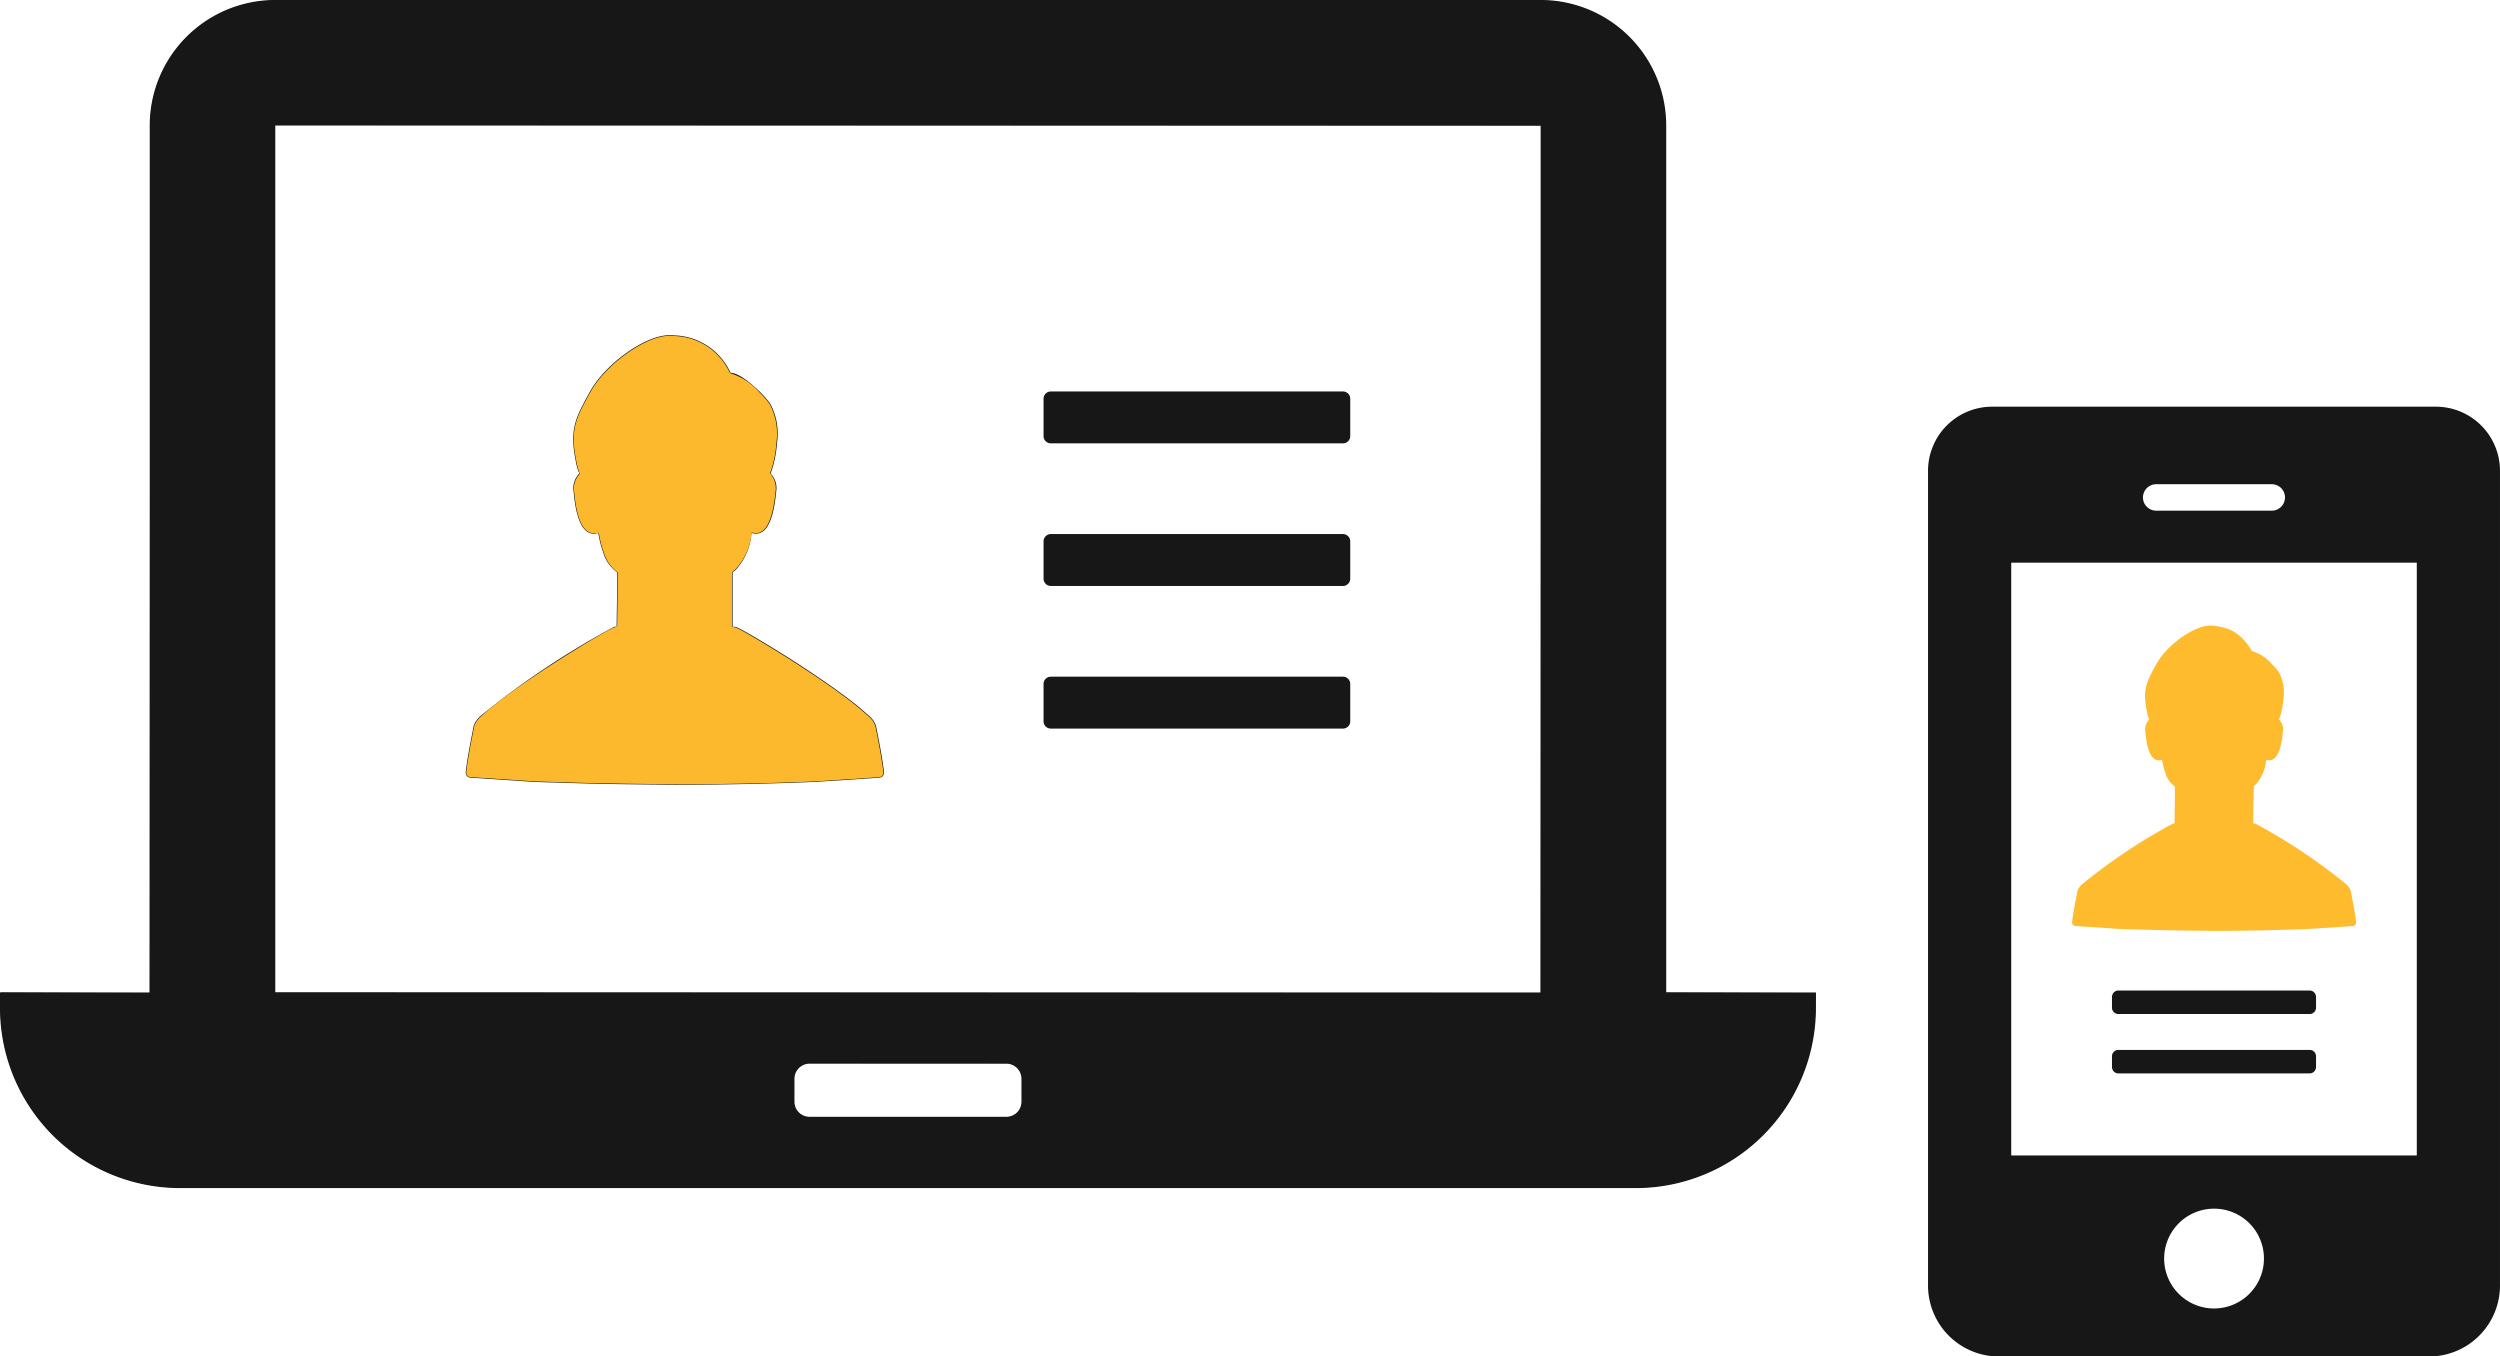 <svg xmlns="http://www.w3.org/2000/svg" width="223.002" height="121" viewBox="0 0 223.002 121"><g transform="translate(-592.499 -2910)"><g transform="translate(662.641 2946.277)"><path d="M147.133,0H107.555a5.719,5.719,0,0,0-5.715,5.726V78.39a6.329,6.329,0,0,0,6.333,6.333h38.342a6.332,6.332,0,0,0,6.344-6.333V5.726A5.721,5.721,0,0,0,147.133,0ZM121.011,8.1A1.187,1.187,0,0,1,122.2,6.914h10.3a1.181,1.181,0,1,1,0,2.362H122.2A1.184,1.184,0,0,1,121.011,8.1Zm24.427,5.814V66.789H109.261V13.913h36.177ZM131.8,75.793a4.451,4.451,0,1,1-4.452-4.255A4.441,4.441,0,0,1,131.8,75.793Z" fill="#171717"/><path d="M179.714,144.758l3.831.256c.576.024,1.153.035,1.729.054l.844.026q1.7.049,3.4.07l.97.01c.547,0,1.094.017,1.641.017q4.26,0,8.516-.177l3.83-.252a.307.307,0,0,0,.294-.335c-.089-.838-.33-2.024-.489-2.831a1.46,1.46,0,0,0-.475-.628,49.979,49.979,0,0,0-8.04-5.349h-.167v-1.165l.05-2.173c.019-.016.04-.032.061-.046l.069-.052a3.647,3.647,0,0,0,.955-2.18c0-.025.011-.045.016-.071a.894.894,0,0,0,.274.045c1,0,1.159-2.039,1.22-2.579a1.25,1.25,0,0,0-.353-1.066,2.806,2.806,0,0,0,.134-.368,7.169,7.169,0,0,0,.266-1.514,3.823,3.823,0,0,0-.419-2.35,5.5,5.5,0,0,0-.61-.7,3.7,3.7,0,0,0-1.792-1.164,5.1,5.1,0,0,0-1-1.283l-.054-.051a3.469,3.469,0,0,0-.594-.419c-.1-.055-.2-.108-.3-.153a3.784,3.784,0,0,0-.635-.209c-.131-.031-.267-.058-.407-.077s-.235-.062-.374-.071c-.1-.009-.21-.009-.322-.014h-.023c-1.425,0-3.845,1.69-4.814,3.441s-1.257,2.379-.769,4.567a2.276,2.276,0,0,0,.14.368,1.251,1.251,0,0,0-.354,1.066c.056.54.214,2.579,1.215,2.579a.925.925,0,0,0,.284-.046,6.11,6.11,0,0,0,.294,1.163,2.231,2.231,0,0,0,.848,1.225v1.135l-.032,2.128v.037h-.135a50.4,50.4,0,0,0-8.034,5.349,1.477,1.477,0,0,0-.48.628c-.158.806-.4,1.988-.489,2.826A.307.307,0,0,0,179.714,144.758Z" transform="translate(-64.745 -98.436)" fill="#ffbb2e"/><path d="M218.631,314.726H201.569a.571.571,0,0,0-.57.571v.955a.57.57,0,0,0,.57.57h17.062a.57.57,0,0,0,.57-.57V315.3A.57.57,0,0,0,218.631,314.726Z" transform="translate(-82.751 -262.647)" fill="#171717"/><path d="M218.631,346.726H201.569a.57.57,0,0,0-.57.571v.955a.57.57,0,0,0,.57.57h17.062a.57.57,0,0,0,.57-.57V347.3A.57.57,0,0,0,218.631,346.726Z" transform="translate(-82.751 -289.351)" fill="#171717"/></g><g transform="translate(592.499 2821.488)"><path d="M148.628,177.042V99.711a11.2,11.2,0,0,0-11.2-11.2H24.556a11.2,11.2,0,0,0-11.2,11.2v77.331H0v1.387a16.061,16.061,0,0,0,16.061,16.061H145.914a16.067,16.067,0,0,0,16.068-16.061v-1.387Zm-57.513,9.743a1.341,1.341,0,0,1-1.352,1.345H72.212a1.34,1.34,0,0,1-1.345-1.345v-2.042a1.348,1.348,0,0,1,1.345-1.352H89.763a1.349,1.349,0,0,1,1.352,1.352Zm46.311-9.743H24.556V99.711h112.87Z" fill="#171717"/><path d="M16.17,194.549A16.029,16.029,0,0,1,.16,178.538v-1.387l13.3.051.051-77.381a11.162,11.162,0,0,1,11.15-11.148h112.87a11.163,11.163,0,0,1,11.151,11.148v77.331l13.4.051-.051,1.336a16.032,16.032,0,0,1-16.018,16.01Zm56.151-11.1a1.4,1.4,0,0,0-1.4,1.4V186.9a1.4,1.4,0,0,0,1.4,1.4H89.872a1.384,1.384,0,0,0,1.4-1.4v-2.042a1.4,1.4,0,0,0-1.4-1.4Zm-47.707-6.3,112.921.051.051-77.381L24.615,99.771Z" transform="translate(-0.109 -0.11)" fill="#171717"/><path d="M131.728,222.494l5.641.377c.848.034,1.7.051,2.546.078q.622.021,1.242.039,2.5.072,5,.1.716.009,1.427.015c.805.006,1.612.025,2.418.025q6.273,0,12.539-.26l5.641-.371a.452.452,0,0,0,.432-.493c-.13-1.234-.487-2.981-.72-4.167a2.149,2.149,0,0,0-.7-.926c-3.01-2.81-11.255-7.746-11.838-7.876h-.246v-4.86a1.982,1.982,0,0,0,.163-.123c.034-.024.067-.05.1-.077a5.4,5.4,0,0,0,1.41-3.23c.005-.03.012-.055.016-.085a1.315,1.315,0,0,0,.408.068c1.473,0,1.707-3,1.8-3.8a1.841,1.841,0,0,0-.521-1.57,4.1,4.1,0,0,0,.2-.542,10.62,10.62,0,0,0,.391-2.228,5.632,5.632,0,0,0-.617-3.461,8.241,8.241,0,0,0-.9-1.035c-.857-.851-1.981-1.714-2.639-1.714a5.667,5.667,0,0,0-4.957-3.332c-.151-.013-.308-.013-.473-.02h-.034c-2.1,0-5.662,2.489-7.089,5.066s-1.851,3.5-1.131,6.725a3.276,3.276,0,0,0,.206.542,1.842,1.842,0,0,0-.521,1.57c.082.8.315,3.8,1.789,3.8a1.358,1.358,0,0,0,.418-.068,9.041,9.041,0,0,0,.432,1.713,3.286,3.286,0,0,0,1.248,1.8v1.671l-.047,3.133v.055h-.2a74.2,74.2,0,0,0-11.831,7.876,2.179,2.179,0,0,0-.706.926c-.233,1.186-.589,2.926-.72,4.16A.451.451,0,0,0,131.728,222.494Z" transform="translate(-89.761 -64.614)" fill="#171717"/><path d="M146.266,223.15q-2.5-.033-5-.1l-3.787-.117-5.64-.377a.4.4,0,0,1-.285-.141.388.388,0,0,1-.093-.3c.117-1.109.423-2.656.646-3.785l.073-.371a2.133,2.133,0,0,1,.691-.9c3.01-2.8,11.293-7.748,11.808-7.864h.049l.19-.1.047-3.133v-1.672a3.347,3.347,0,0,1-1.251-1.821,8.915,8.915,0,0,1-.429-1.7c-.205,0-.337.025-.469.025-1.365,0-1.638-2.739-1.727-3.639a1.872,1.872,0,0,1,.492-1.639c-.055-.191-.122-.373-.19-.6-.71-3.176-.323-4.071,1.127-6.685,1.381-2.5,4.936-5.041,7.044-5.041l.5.02a5.61,5.61,0,0,1,4.917,3.306,5.7,5.7,0,0,1,2.648,1.725,8.2,8.2,0,0,1,.893,1.028,5.656,5.656,0,0,1,.608,3.429,10.516,10.516,0,0,1-.389,2.217,4.1,4.1,0,0,1-.2.535,1.965,1.965,0,0,1,.516,1.587c-.11,1.039-.4,3.752-1.745,3.752a1.248,1.248,0,0,1-.392-.065,5.453,5.453,0,0,1-1.474,3.324l-.283.24v4.86l.3.051c.5.115,8.8,5.055,11.8,7.863a2.116,2.116,0,0,1,.684.9l.065.328c.227,1.145.537,2.713.655,3.836a.384.384,0,0,1-.092.294.411.411,0,0,1-.292.144l-5.641.37c-4.034.173-8.252.26-12.536.26Z" transform="translate(-89.868 -64.723)" fill="#fcb92d"/><path d="M294.882,203.512h26.054a.651.651,0,0,0,.651-.651v-3.326a.651.651,0,0,0-.651-.651H294.882a.651.651,0,0,0-.651.651v3.326A.651.651,0,0,0,294.882,203.512Z" transform="translate(-201.145 -75.453)" fill="#171717"/><path d="M294.991,203.571a.6.6,0,0,1-.6-.6v-3.326a.6.6,0,0,1,.6-.6h26.054a.6.6,0,0,1,.6.6v3.326a.6.6,0,0,1-.6.6Z" transform="translate(-201.254 -75.563)" fill="#171717"/><path d="M294.882,243.722h26.054a.651.651,0,0,0,.651-.651v-3.326a.651.651,0,0,0-.651-.651H294.882a.651.651,0,0,0-.651.651v3.326A.651.651,0,0,0,294.882,243.722Z" transform="translate(-201.145 -102.942)" fill="#171717"/><path d="M294.991,243.781a.6.6,0,0,1-.6-.6v-3.326a.6.6,0,0,1,.6-.6h26.054a.6.6,0,0,1,.6.6v3.326a.6.6,0,0,1-.6.6Z" transform="translate(-201.254 -103.052)" fill="#171717"/><path d="M294.882,283.932h26.054a.651.651,0,0,0,.651-.651v-3.326a.651.651,0,0,0-.651-.651H294.882a.651.651,0,0,0-.651.651v3.326A.651.651,0,0,0,294.882,283.932Z" transform="translate(-201.145 -130.43)" fill="#171717"/><path d="M294.991,283.991a.6.6,0,0,1-.6-.6v-3.326a.6.6,0,0,1,.6-.6h26.054a.6.6,0,0,1,.6.6v3.326a.6.6,0,0,1-.6.6Z" transform="translate(-201.254 -130.54)" fill="#171717"/></g></g></svg>